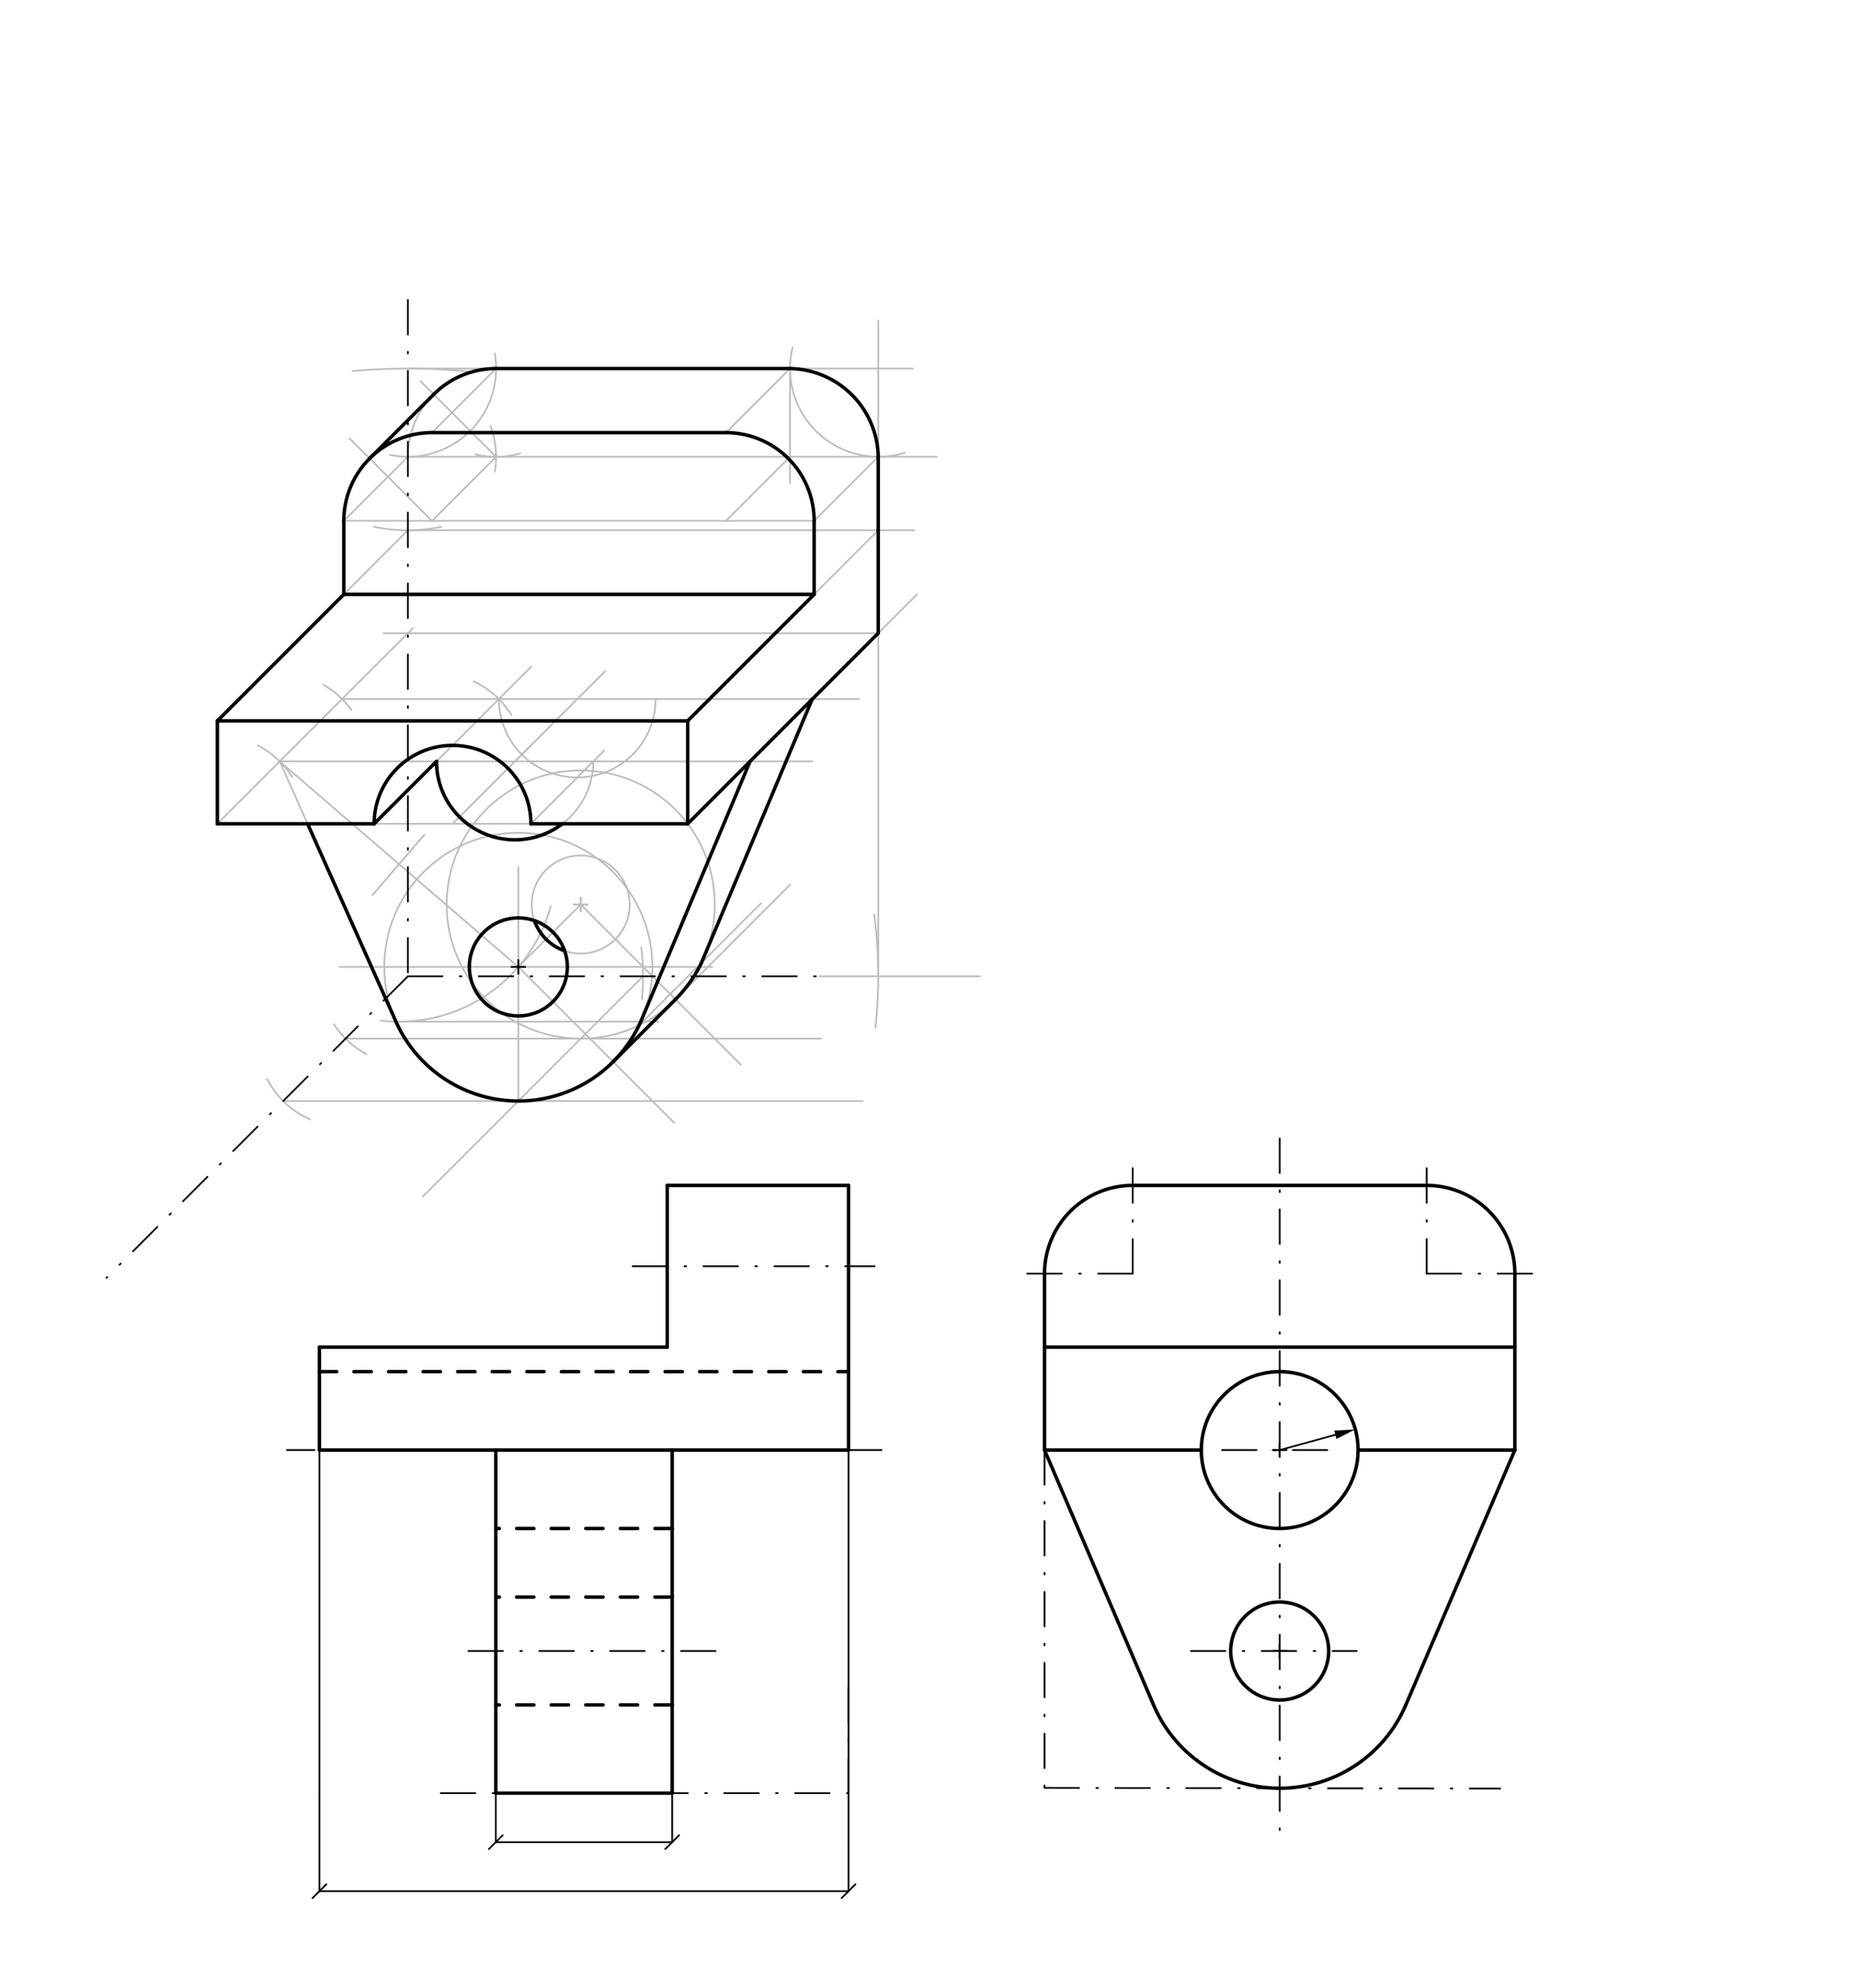 <svg xmlns="http://www.w3.org/2000/svg" class="svg--816" height="100%" preserveAspectRatio="xMidYMid meet" viewBox="0 0 1075 1150" width="100%"><defs><marker id="marker-arrow" markerHeight="16" markerUnits="userSpaceOnUse" markerWidth="24" orient="auto-start-reverse" refX="24" refY="4" viewBox="0 0 24 8"><path d="M 0 0 L 24 4 L 0 8 z" stroke="inherit"></path></marker></defs><g class="aux-layer--949"><g class="element--733"><path d="M 655.361 685.621 A 51.024 51.024 0 0 0 604.337 736.645" fill="none" stroke="#BDBDBD" stroke-dasharray="none" stroke-linecap="round" stroke-width="1"></path></g><g class="element--733"><path d="M 876.463 736.645 A 51.024 51.024 0 0 0 825.439 685.621" fill="none" stroke="#BDBDBD" stroke-dasharray="none" stroke-linecap="round" stroke-width="1"></path></g><g class="element--733"><g class="center--a87"><line x1="736.4" y1="838.692" x2="744.4" y2="838.692" stroke="#BDBDBD" stroke-width="1" stroke-linecap="round"></line><line x1="740.4" y1="834.692" x2="740.4" y2="842.692" stroke="#BDBDBD" stroke-width="1" stroke-linecap="round"></line><circle class="hit--87b" cx="740.4" cy="838.692" r="4" stroke="none" fill="transparent"></circle></g><circle cx="740.4" cy="838.692" fill="none" r="45.354" stroke="#BDBDBD" stroke-dasharray="none" stroke-width="1"></circle></g><g class="element--733"><g class="center--a87"><line x1="736.4" y1="954.912" x2="744.4" y2="954.912" stroke="#BDBDBD" stroke-width="1" stroke-linecap="round"></line><line x1="740.4" y1="950.912" x2="740.4" y2="958.912" stroke="#BDBDBD" stroke-width="1" stroke-linecap="round"></line><circle class="hit--87b" cx="740.4" cy="954.912" r="4" stroke="none" fill="transparent"></circle></g><circle cx="740.4" cy="954.912" fill="none" r="28.346" stroke="#BDBDBD" stroke-dasharray="none" stroke-width="1"></circle></g><g class="element--733"><line stroke="#BDBDBD" stroke-dasharray="none" stroke-linecap="round" stroke-width="1" x1="604.337" x2="667.43" y1="838.692" y2="986.137"></line></g><g class="element--733"><line stroke="#BDBDBD" stroke-dasharray="none" stroke-linecap="round" stroke-width="1" x1="876.463" x2="813.37" y1="838.692" y2="986.137"></line></g><g class="element--733"><path d="M 203.905 214.622 A 351.496 351.496 0 0 1 273.985 215.212" fill="none" stroke="#BDBDBD" stroke-dasharray="none" stroke-linecap="round" stroke-width="1"></path></g><g class="element--733"><path d="M 505.741 528.704 A 272.126 272.126 0 0 1 506.507 594.291" fill="none" stroke="#BDBDBD" stroke-dasharray="none" stroke-linecap="round" stroke-width="1"></path></g><g class="element--733"><line stroke="#BDBDBD" stroke-dasharray="none" stroke-linecap="round" stroke-width="1" x1="474.11" x2="567" y1="564.65" y2="564.65"></line></g><g class="element--733"><line stroke="#BDBDBD" stroke-dasharray="none" stroke-linecap="round" stroke-width="1" x1="508.126" x2="508.126" y1="564.65" y2="185.469"></line></g><g class="element--733"><line stroke="#BDBDBD" stroke-dasharray="none" stroke-linecap="round" stroke-width="1" x1="236" x2="528" y1="213.154" y2="213.154"></line></g><g class="element--733"><path d="M 216.246 304.588 A 93.543 93.543 0 0 0 255.258 304.693" fill="none" stroke="#BDBDBD" stroke-dasharray="none" stroke-linecap="round" stroke-width="1"></path></g><g class="element--733"><line stroke="#BDBDBD" stroke-dasharray="none" stroke-linecap="round" stroke-width="1" x1="236" x2="529" y1="306.697" y2="306.697"></line></g><g class="element--733"><path d="M 458.597 200.894 A 51.024 51.024 0 0 0 523.428 261.829" fill="none" stroke="#BDBDBD" stroke-dasharray="none" stroke-linecap="round" stroke-width="1"></path></g><g class="element--733"><path d="M 286.277 204.458 A 51.024 51.024 0 0 1 225.69 263.125" fill="none" stroke="#BDBDBD" stroke-dasharray="none" stroke-linecap="round" stroke-width="1"></path></g><g class="element--733"><path d="M 283.818 246.376 A 51.024 51.024 0 0 1 286.279 272.862" fill="none" stroke="#BDBDBD" stroke-dasharray="none" stroke-linecap="round" stroke-width="1"></path></g><g class="element--733"><path d="M 275.165 262.78 A 51.024 51.024 0 0 0 300.936 262.244" fill="none" stroke="#BDBDBD" stroke-dasharray="none" stroke-linecap="round" stroke-width="1"></path></g><g class="element--733"><line stroke="#BDBDBD" stroke-dasharray="none" stroke-linecap="round" stroke-width="1" x1="236" x2="542" y1="264.177" y2="264.177"></line></g><g class="element--733"><line stroke="#BDBDBD" stroke-dasharray="none" stroke-linecap="round" stroke-width="1" x1="457.102" x2="457.102" y1="213.154" y2="279.469"></line></g><g class="element--733"><path d="M 287.024 213.154 A 51.024 51.024 0 0 0 236 264.177" fill="none" stroke="#BDBDBD" stroke-dasharray="none" stroke-linecap="round" stroke-width="1"></path></g><g class="element--733"><path d="M 457.102 213.154 A 51.024 51.024 0 0 1 508.126 264.177" fill="none" stroke="#BDBDBD" stroke-dasharray="none" stroke-linecap="round" stroke-width="1"></path></g><g class="element--733"><line stroke="#BDBDBD" stroke-dasharray="none" stroke-linecap="round" stroke-width="1" x1="236" x2="198.919" y1="306.697" y2="343.778"></line></g><g class="element--733"><line stroke="#BDBDBD" stroke-dasharray="none" stroke-linecap="round" stroke-width="1" x1="236" x2="198.919" y1="264.177" y2="301.259"></line></g><g class="element--733"><line stroke="#BDBDBD" stroke-dasharray="none" stroke-linecap="round" stroke-width="1" x1="508.126" x2="471.045" y1="306.697" y2="343.778"></line></g><g class="element--733"><line stroke="#BDBDBD" stroke-dasharray="none" stroke-linecap="round" stroke-width="1" x1="508.126" x2="471.045" y1="264.177" y2="301.259"></line></g><g class="element--733"><line stroke="#BDBDBD" stroke-dasharray="none" stroke-linecap="round" stroke-width="1" x1="198.919" x2="198.919" y1="301.259" y2="343.778"></line></g><g class="element--733"><line stroke="#BDBDBD" stroke-dasharray="none" stroke-linecap="round" stroke-width="1" x1="471.045" x2="471.045" y1="301.259" y2="343.778"></line></g><g class="element--733"><line stroke="#BDBDBD" stroke-dasharray="none" stroke-linecap="round" stroke-width="1" x1="198.919" x2="471.045" y1="343.778" y2="343.778"></line></g><g class="element--733"><line stroke="#BDBDBD" stroke-dasharray="none" stroke-linecap="round" stroke-width="1" x1="471.045" x2="198.919" y1="301.259" y2="301.259"></line></g><g class="element--733"><line stroke="#BDBDBD" stroke-dasharray="none" stroke-linecap="round" stroke-width="1" x1="287.024" x2="249.942" y1="213.154" y2="250.235"></line></g><g class="element--733"><line stroke="#BDBDBD" stroke-dasharray="none" stroke-linecap="round" stroke-width="1" x1="457.127" x2="420.046" y1="213.154" y2="250.235"></line></g><g class="element--733"><line stroke="#BDBDBD" stroke-dasharray="none" stroke-linecap="round" stroke-width="1" x1="457.102" x2="420.021" y1="264.177" y2="301.259"></line></g><g class="element--733"><line stroke="#BDBDBD" stroke-dasharray="none" stroke-linecap="round" stroke-width="1" x1="287.024" x2="249.942" y1="264.177" y2="301.259"></line></g><g class="element--733"><path d="M 249.942 250.235 A 51.024 51.024 0 0 0 198.919 301.259" fill="none" stroke="#BDBDBD" stroke-dasharray="none" stroke-linecap="round" stroke-width="1"></path></g><g class="element--733"><path d="M 420.046 250.235 A 51.024 51.024 0 0 1 471.045 301.259" fill="none" stroke="#BDBDBD" stroke-dasharray="none" stroke-linecap="round" stroke-width="1"></path></g><g class="element--733"><line stroke="#BDBDBD" stroke-dasharray="none" stroke-linecap="round" stroke-width="1" x1="249.942" x2="420.046" y1="250.235" y2="250.235"></line></g><g class="element--733"><line stroke="#BDBDBD" stroke-dasharray="none" stroke-linecap="round" stroke-width="1" x1="249.942" x2="202.221" y1="301.259" y2="253.537"></line></g><g class="element--733"><line stroke="#BDBDBD" stroke-dasharray="none" stroke-linecap="round" stroke-width="1" x1="287.024" x2="243.302" y1="264.177" y2="220.456"></line></g><g class="element--733"><line stroke="#BDBDBD" stroke-dasharray="none" stroke-linecap="round" stroke-width="1" x1="125.758" x2="397.884" y1="476.466" y2="476.466"></line></g><g class="element--733"><line stroke="#BDBDBD" stroke-dasharray="none" stroke-linecap="round" stroke-width="1" x1="216.467" x2="307.338" y1="476.466" y2="385.596"></line></g><g class="element--733"><line stroke="#BDBDBD" stroke-dasharray="none" stroke-linecap="round" stroke-width="1" x1="397.884" x2="530.546" y1="476.466" y2="343.804"></line></g><g class="element--733"><line stroke="#BDBDBD" stroke-dasharray="none" stroke-linecap="round" stroke-width="1" x1="508.126" x2="222" y1="366.225" y2="366.225"></line></g><g class="element--733"><line stroke="#BDBDBD" stroke-dasharray="none" stroke-linecap="round" stroke-width="1" x1="125.758" x2="238.878" y1="476.466" y2="363.347"></line></g><g class="element--733"><path d="M 149.201 431.147 A 51.024 51.024 0 0 1 168.922 449.257" fill="none" stroke="#BDBDBD" stroke-dasharray="none" stroke-linecap="round" stroke-width="1"></path></g><g class="element--733"><path d="M 187.018 396.01 A 51.024 51.024 0 0 1 203.273 410.614" fill="none" stroke="#BDBDBD" stroke-dasharray="none" stroke-linecap="round" stroke-width="1"></path></g><g class="element--733"><line stroke="#BDBDBD" stroke-dasharray="none" stroke-linecap="round" stroke-width="1" x1="197.916" x2="497" y1="404.308" y2="404.308"></line></g><g class="element--733"><line stroke="#BDBDBD" stroke-dasharray="none" stroke-linecap="round" stroke-width="1" x1="161.837" x2="470" y1="440.387" y2="440.387"></line></g><g class="element--733"><line stroke="#BDBDBD" stroke-dasharray="none" stroke-linecap="round" stroke-width="1" x1="307.175" x2="349.587" y1="476.466" y2="434.055"></line></g><g class="element--733"><line stroke="#BDBDBD" stroke-dasharray="none" stroke-linecap="round" stroke-width="1" x1="261.821" x2="306.409" y1="476.466" y2="431.878"></line></g><g class="element--733"><path d="M 252.546 440.387 A 45.354 45.354 0 0 0 343.255 440.387" fill="none" stroke="#BDBDBD" stroke-dasharray="none" stroke-linecap="round" stroke-width="1"></path></g><g class="element--733"><path d="M 193.185 592.404 A 51.024 51.024 0 0 0 211.856 609.599" fill="none" stroke="#BDBDBD" stroke-dasharray="none" stroke-linecap="round" stroke-width="1"></path></g><g class="element--733"><path d="M 154.583 624.135 A 51.024 51.024 0 0 0 179.441 647.462" fill="none" stroke="#BDBDBD" stroke-dasharray="none" stroke-linecap="round" stroke-width="1"></path></g><g class="element--733"><line stroke="#BDBDBD" stroke-dasharray="none" stroke-linecap="round" stroke-width="1" x1="199.921" x2="475" y1="600.729" y2="600.729"></line></g><g class="element--733"><line stroke="#BDBDBD" stroke-dasharray="none" stroke-linecap="round" stroke-width="1" x1="163.842" x2="499" y1="636.808" y2="636.808"></line></g><g class="element--733"><path d="M 371.038 547.983 A 136.063 136.063 0 0 1 371.406 578.002" fill="none" stroke="#BDBDBD" stroke-dasharray="none" stroke-linecap="round" stroke-width="1"></path></g><g class="element--733"><line stroke="#BDBDBD" stroke-dasharray="none" stroke-linecap="round" stroke-width="1" x1="372.063" x2="244.622" y1="564.65" y2="692.091"></line></g><g class="element--733"><line stroke="#BDBDBD" stroke-dasharray="none" stroke-linecap="round" stroke-width="1" x1="299.905" x2="299.905" y1="636.808" y2="501.469"></line></g><g class="element--733"><line stroke="#BDBDBD" stroke-dasharray="none" stroke-linecap="round" stroke-width="1" x1="196.495" x2="412" y1="559.245" y2="559.245"></line></g><g class="element--733"><path d="M 274.071 394.126 A 51.024 51.024 0 0 1 295.904 413.489" fill="none" stroke="#BDBDBD" stroke-dasharray="none" stroke-linecap="round" stroke-width="1"></path></g><g class="element--733"><line stroke="#BDBDBD" stroke-dasharray="none" stroke-linecap="round" stroke-width="1" x1="297.9" x2="350.015" y1="440.387" y2="388.273"></line></g><g class="element--733"><path d="M 288.625 404.308 A 45.354 45.354 0 0 0 379.334 404.308" fill="none" stroke="#BDBDBD" stroke-dasharray="none" stroke-linecap="round" stroke-width="1"></path></g><g class="element--733"><g class="center--a87"><line x1="295.905" y1="559.245" x2="303.905" y2="559.245" stroke="#BDBDBD" stroke-width="1" stroke-linecap="round"></line><line x1="299.905" y1="555.245" x2="299.905" y2="563.245" stroke="#BDBDBD" stroke-width="1" stroke-linecap="round"></line><circle class="hit--87b" cx="299.905" cy="559.245" r="4" stroke="none" fill="transparent"></circle></g><circle cx="299.905" cy="559.245" fill="none" r="28.346" stroke="#BDBDBD" stroke-dasharray="none" stroke-width="1"></circle></g><g class="element--733"><g class="center--a87"><line x1="295.905" y1="559.245" x2="303.905" y2="559.245" stroke="#BDBDBD" stroke-width="1" stroke-linecap="round"></line><line x1="299.905" y1="555.245" x2="299.905" y2="563.245" stroke="#BDBDBD" stroke-width="1" stroke-linecap="round"></line><circle class="hit--87b" cx="299.905" cy="559.245" r="4" stroke="none" fill="transparent"></circle></g><circle cx="299.905" cy="559.245" fill="none" r="77.563" stroke="#BDBDBD" stroke-dasharray="none" stroke-width="1"></circle></g><g class="element--733"><line stroke="#BDBDBD" stroke-dasharray="none" stroke-linecap="round" stroke-width="1" x1="161.837" x2="299.905" y1="440.387" y2="559.245"></line></g><g class="element--733"><line stroke="#BDBDBD" stroke-dasharray="none" stroke-linecap="round" stroke-width="1" x1="215.525" x2="245.544" y1="517.642" y2="482.772"></line></g><g class="element--733"><path d="M 318.65 524.154 A 91.09 91.09 0 0 1 220.368 590.299" fill="none" stroke="#BDBDBD" stroke-dasharray="none" stroke-linecap="round" stroke-width="1"></path></g><g class="element--733"><line stroke="#BDBDBD" stroke-dasharray="none" stroke-linecap="round" stroke-width="1" x1="161.837" x2="229.09" y1="440.387" y2="590.889"></line></g><g class="element--733"><line stroke="#BDBDBD" stroke-dasharray="none" stroke-linecap="round" stroke-width="1" x1="229.09" x2="381" y1="590.889" y2="590.889"></line></g><g class="element--733"><line stroke="#BDBDBD" stroke-dasharray="none" stroke-linecap="round" stroke-width="1" x1="433.963" x2="370.72" y1="440.387" y2="590.889"></line></g><g class="element--733"><line stroke="#BDBDBD" stroke-dasharray="none" stroke-linecap="round" stroke-width="1" x1="299.905" x2="335.984" y1="559.245" y2="523.166"></line></g><g class="element--733"><g class="center--a87"><line x1="331.984" y1="523.166" x2="339.984" y2="523.166" stroke="#BDBDBD" stroke-width="1" stroke-linecap="round"></line><line x1="335.984" y1="519.166" x2="335.984" y2="527.166" stroke="#BDBDBD" stroke-width="1" stroke-linecap="round"></line><circle class="hit--87b" cx="335.984" cy="523.166" r="4" stroke="none" fill="transparent"></circle></g><circle cx="335.984" cy="523.166" fill="none" r="28.346" stroke="#BDBDBD" stroke-dasharray="none" stroke-width="1"></circle></g><g class="element--733"><line stroke="#BDBDBD" stroke-dasharray="none" stroke-linecap="round" stroke-width="1" x1="299.905" x2="390.064" y1="559.245" y2="649.404"></line></g><g class="element--733"><line stroke="#BDBDBD" stroke-dasharray="none" stroke-linecap="round" stroke-width="1" x1="354.75" x2="457.186" y1="614.09" y2="511.655"></line></g><g class="element--733"><g class="center--a87"><line x1="331.984" y1="523.166" x2="339.984" y2="523.166" stroke="#BDBDBD" stroke-width="1" stroke-linecap="round"></line><line x1="335.984" y1="519.166" x2="335.984" y2="527.166" stroke="#BDBDBD" stroke-width="1" stroke-linecap="round"></line><circle class="hit--87b" cx="335.984" cy="523.166" r="4" stroke="none" fill="transparent"></circle></g><circle cx="335.984" cy="523.166" fill="none" r="77.563" stroke="#BDBDBD" stroke-dasharray="none" stroke-width="1"></circle></g><g class="element--733"><line stroke="#BDBDBD" stroke-dasharray="none" stroke-linecap="round" stroke-width="1" x1="335.984" x2="428.644" y1="523.166" y2="615.825"></line></g><g class="element--733"><line stroke="#BDBDBD" stroke-dasharray="none" stroke-linecap="round" stroke-width="1" x1="369.738" x2="440.24" y1="592.999" y2="522.498"></line></g></g><g class="main-layer--75a"><g class="element--733"><line stroke="#000000" stroke-dasharray="20, 10, 1, 10" stroke-linecap="round" stroke-width="1" x1="236" x2="236" y1="173.469" y2="564.65"></line></g><g class="element--733"><line stroke="#000000" stroke-dasharray="20, 10, 1, 10" stroke-linecap="round" stroke-width="1" x1="236" x2="474.11" y1="564.65" y2="564.65"></line></g><g class="element--733"><line stroke="#000000" stroke-dasharray="20, 10, 1, 10" stroke-linecap="round" stroke-width="1" x1="236" x2="61.617" y1="564.65" y2="739.032"></line></g><g class="element--733"><line stroke="#000000" stroke-dasharray="none" stroke-linecap="round" stroke-width="2" x1="386.069" x2="490.951" y1="685.621" y2="685.621"></line></g><g class="element--733"><line stroke="#000000" stroke-dasharray="none" stroke-linecap="round" stroke-width="2" x1="386.069" x2="386.069" y1="685.621" y2="779.164"></line></g><g class="element--733"><line stroke="#000000" stroke-dasharray="none" stroke-linecap="round" stroke-width="2" x1="490.951" x2="490.951" y1="685.621" y2="838.692"></line></g><g class="element--733"><line stroke="#000000" stroke-dasharray="none" stroke-linecap="round" stroke-width="2" x1="490.951" x2="184.81" y1="838.692" y2="838.692"></line></g><g class="element--733"><line stroke="#000000" stroke-dasharray="none" stroke-linecap="round" stroke-width="2" x1="184.81" x2="184.81" y1="838.692" y2="779.164"></line></g><g class="element--733"><line stroke="#000000" stroke-dasharray="none" stroke-linecap="round" stroke-width="2" x1="184.81" x2="386.069" y1="779.164" y2="779.164"></line></g><g class="element--733"><line stroke="#000000" stroke-dasharray="10" stroke-linecap="round" stroke-width="2" x1="184.81" x2="490.951" y1="793.337" y2="793.337"></line></g><g class="element--733"><line stroke="#000000" stroke-dasharray="none" stroke-linecap="round" stroke-width="2" x1="388.904" x2="388.904" y1="838.692" y2="884.046"></line></g><g class="element--733"><line stroke="#000000" stroke-dasharray="none" stroke-linecap="round" stroke-width="2" x1="388.904" x2="388.904" y1="884.046" y2="923.731"></line></g><g class="element--733"><line stroke="#000000" stroke-dasharray="none" stroke-linecap="round" stroke-width="2" x1="388.904" x2="388.904" y1="923.731" y2="986.093"></line></g><g class="element--733"><line stroke="#000000" stroke-dasharray="none" stroke-linecap="round" stroke-width="2" x1="388.904" x2="388.904" y1="986.093" y2="1037.117"></line></g><g class="element--733"><line stroke="#000000" stroke-dasharray="none" stroke-linecap="round" stroke-width="2" x1="388.904" x2="286.857" y1="1037.117" y2="1037.117"></line></g><g class="element--733"><line stroke="#000000" stroke-dasharray="none" stroke-linecap="round" stroke-width="2" x1="286.857" x2="286.857" y1="1037.117" y2="838.692"></line></g><g class="element--733"><line stroke="#000000" stroke-dasharray="10" stroke-linecap="round" stroke-width="2" x1="388.904" x2="286.857" y1="884.046" y2="884.046"></line></g><g class="element--733"><line stroke="#000000" stroke-dasharray="10" stroke-linecap="round" stroke-width="2" x1="388.904" x2="286.857" y1="923.731" y2="923.731"></line></g><g class="element--733"><line stroke="#000000" stroke-dasharray="10" stroke-linecap="round" stroke-width="2" x1="388.904" x2="286.857" y1="986.093" y2="986.093"></line></g><g class="element--733"><path d="M 667.43 986.137 A 79.37 79.37 0 0 0 813.37 986.137" fill="none" stroke="#000000" stroke-dasharray="none" stroke-linecap="round" stroke-width="2"></path></g><g class="element--733"><g class="center--a87"><line x1="736.4" y1="954.912" x2="744.4" y2="954.912" stroke="#000000" stroke-width="1" stroke-linecap="round"></line><line x1="740.4" y1="950.912" x2="740.4" y2="958.912" stroke="#000000" stroke-width="1" stroke-linecap="round"></line><circle class="hit--87b" cx="740.4" cy="954.912" r="4" stroke="none" fill="transparent"></circle></g><circle cx="740.4" cy="954.912" fill="none" r="28.346" stroke="#000000" stroke-dasharray="none" stroke-width="2"></circle></g><g class="element--733"><g class="center--a87"><line x1="736.4" y1="838.692" x2="744.4" y2="838.692" stroke="#000000" stroke-width="1" stroke-linecap="round"></line><line x1="740.4" y1="834.692" x2="740.4" y2="842.692" stroke="#000000" stroke-width="1" stroke-linecap="round"></line><circle class="hit--87b" cx="740.4" cy="838.692" r="4" stroke="none" fill="transparent"></circle></g><circle cx="740.4" cy="838.692" fill="none" r="45.354" stroke="#000000" stroke-dasharray="none" stroke-width="2"></circle></g><g class="element--733"><path d="M 655.361 685.621 A 51.024 51.024 0 0 0 604.337 736.645" fill="none" stroke="#000000" stroke-dasharray="none" stroke-linecap="round" stroke-width="2"></path></g><g class="element--733"><path d="M 825.439 685.621 A 51.024 51.024 0 0 1 876.463 736.645" fill="none" stroke="#000000" stroke-dasharray="none" stroke-linecap="round" stroke-width="2"></path></g><g class="element--733"><line stroke="#000000" stroke-dasharray="none" stroke-linecap="round" stroke-width="2" x1="655.361" x2="825.439" y1="685.621" y2="685.621"></line></g><g class="element--733"><line stroke="#000000" stroke-dasharray="none" stroke-linecap="round" stroke-width="2" x1="604.337" x2="604.337" y1="736.645" y2="838.692"></line></g><g class="element--733"><line stroke="#000000" stroke-dasharray="none" stroke-linecap="round" stroke-width="2" x1="604.337" x2="667.43" y1="838.692" y2="986.137"></line></g><g class="element--733"><line stroke="#000000" stroke-dasharray="none" stroke-linecap="round" stroke-width="2" x1="813.37" x2="876.463" y1="986.137" y2="838.692"></line></g><g class="element--733"><line stroke="#000000" stroke-dasharray="none" stroke-linecap="round" stroke-width="2" x1="876.463" x2="876.463" y1="838.692" y2="736.645"></line></g><g class="element--733"><line stroke="#000000" stroke-dasharray="none" stroke-linecap="round" stroke-width="2" x1="604.337" x2="695.046" y1="838.692" y2="838.692"></line></g><g class="element--733"><line stroke="#000000" stroke-dasharray="none" stroke-linecap="round" stroke-width="2" x1="785.754" x2="876.463" y1="838.692" y2="838.692"></line></g><g class="element--733"><line stroke="#000000" stroke-dasharray="none" stroke-linecap="round" stroke-width="2" x1="876.463" x2="604.337" y1="779.164" y2="779.164"></line></g><g class="element--733"><line stroke="#000000" stroke-dasharray="20, 10, 1, 10" stroke-linecap="round" stroke-width="1" x1="740.4" x2="740.4" y1="658.469" y2="1062.469"></line></g><g class="element--733"><line stroke="#000000" stroke-dasharray="20, 10, 1, 10" stroke-linecap="round" stroke-width="1" x1="655.361" x2="587" y1="736.645" y2="736.645"></line></g><g class="element--733"><line stroke="#000000" stroke-dasharray="20, 10, 1, 10" stroke-linecap="round" stroke-width="1" x1="655.361" x2="655.361" y1="736.645" y2="669.469"></line></g><g class="element--733"><line stroke="#000000" stroke-dasharray="20, 10, 1, 10" stroke-linecap="round" stroke-width="1" x1="825.439" x2="895" y1="736.645" y2="736.645"></line></g><g class="element--733"><line stroke="#000000" stroke-dasharray="20, 10, 1, 10" stroke-linecap="round" stroke-width="1" x1="707" x2="775" y1="838.692" y2="838.692"></line></g><g class="element--733"><line stroke="#000000" stroke-dasharray="20, 10, 1, 10" stroke-linecap="round" stroke-width="1" x1="689" x2="785" y1="954.912" y2="954.912"></line></g><g class="element--733"><line stroke="#000000" stroke-dasharray="20, 10, 1, 10" stroke-linecap="round" stroke-width="1" x1="604.337" x2="604.337" y1="838.692" y2="1034.084"></line></g><g class="element--733"><line stroke="#000000" stroke-dasharray="20, 10, 1, 10" stroke-linecap="round" stroke-width="1" x1="604.337" x2="868.013" y1="1034.084" y2="1034.469"></line></g><g class="element--733"><line stroke="#000000" stroke-dasharray="20, 10, 1, 10" stroke-linecap="round" stroke-width="1" x1="366" x2="506" y1="732.393" y2="732.393"></line></g><g class="element--733"><line stroke="#000000" stroke-dasharray="20, 10, 1, 10" stroke-linecap="round" stroke-width="1" x1="271" x2="416" y1="954.912" y2="954.912"></line></g><g class="element--733"><line stroke="#000000" stroke-dasharray="20, 10, 1, 10" stroke-linecap="round" stroke-width="1" x1="255" x2="490.951" y1="1037.117" y2="1037.117"></line></g><g class="element--733"><line stroke="#000000" stroke-dasharray="20, 10, 1, 10" stroke-linecap="round" stroke-width="1" x1="490.951" x2="490.951" y1="1037.117" y2="972.469"></line></g><g class="element--733"><line stroke="#000000" stroke-dasharray="20, 10, 1, 10" stroke-linecap="round" stroke-width="1" x1="510" x2="166" y1="838.692" y2="838.692"></line></g><g class="element--733"><line stroke="#000000" stroke-dasharray="20, 10, 1, 10" stroke-linecap="round" stroke-width="1" x1="825.439" x2="825.439" y1="736.645" y2="669.469"></line></g><g class="element--733"><line stroke="#000000" stroke-dasharray="none" stroke-linecap="round" stroke-width="2" x1="213.863" x2="250.944" y1="265.18" y2="228.098"></line></g><g class="element--733"><path d="M 213.863 265.18 A 51.024 51.024 0 0 0 198.919 301.259" fill="none" stroke="#000000" stroke-dasharray="none" stroke-linecap="round" stroke-width="2"></path></g><g class="element--733"><path d="M 250.944 228.098 A 51.024 51.024 0 0 1 287.024 213.154" fill="none" stroke="#000000" stroke-dasharray="none" stroke-linecap="round" stroke-width="2"></path></g><g class="element--733"><path d="M 457.127 213.154 A 52.036 52.036 0 0 1 508.126 264.177" fill="none" stroke="#000000" stroke-dasharray="none" stroke-linecap="round" stroke-width="2"></path></g><g class="element--733"><path d="M 420.046 250.235 A 51.024 51.024 0 0 1 471.045 301.259" fill="none" stroke="#000000" stroke-dasharray="none" stroke-linecap="round" stroke-width="2"></path></g><g class="element--733"><path d="M 249.942 250.235 A 51.024 51.024 0 0 0 213.863 265.18" fill="none" stroke="#000000" stroke-dasharray="none" stroke-linecap="round" stroke-width="2"></path></g><g class="element--733"><line stroke="#000000" stroke-dasharray="none" stroke-linecap="round" stroke-width="2" x1="249.942" x2="420.046" y1="250.235" y2="250.235"></line></g><g class="element--733"><line stroke="#000000" stroke-dasharray="none" stroke-linecap="round" stroke-width="2" x1="287.024" x2="457.127" y1="213.154" y2="213.154"></line></g><g class="element--733"><line stroke="#000000" stroke-dasharray="none" stroke-linecap="round" stroke-width="2" x1="471.045" x2="471.045" y1="301.259" y2="343.778"></line></g><g class="element--733"><line stroke="#000000" stroke-dasharray="none" stroke-linecap="round" stroke-width="2" x1="508.126" x2="508.126" y1="264.177" y2="306.697"></line></g><g class="element--733"><line stroke="#000000" stroke-dasharray="none" stroke-linecap="round" stroke-width="2" x1="198.919" x2="198.919" y1="301.259" y2="343.778"></line></g><g class="element--733"><line stroke="#000000" stroke-dasharray="none" stroke-linecap="round" stroke-width="2" x1="198.919" x2="471.045" y1="343.778" y2="343.778"></line></g><g class="element--733"><line stroke="#000000" stroke-dasharray="none" stroke-linecap="round" stroke-width="2" x1="198.919" x2="125.758" y1="343.778" y2="416.939"></line></g><g class="element--733"><line stroke="#000000" stroke-dasharray="none" stroke-linecap="round" stroke-width="2" x1="471.045" x2="397.884" y1="343.778" y2="416.939"></line></g><g class="element--733"><line stroke="#000000" stroke-dasharray="none" stroke-linecap="round" stroke-width="2" x1="125.758" x2="397.884" y1="416.939" y2="416.939"></line></g><g class="element--733"><line stroke="#000000" stroke-dasharray="none" stroke-linecap="round" stroke-width="2" x1="125.758" x2="125.758" y1="416.939" y2="476.466"></line></g><g class="element--733"><line stroke="#000000" stroke-dasharray="none" stroke-linecap="round" stroke-width="2" x1="397.884" x2="397.884" y1="416.939" y2="476.466"></line></g><g class="element--733"><path d="M 216.467 476.466 A 45.354 45.354 0 0 1 307.175 476.466" fill="none" stroke="#000000" stroke-dasharray="none" stroke-linecap="round" stroke-width="2"></path></g><g class="element--733"><line stroke="#000000" stroke-dasharray="none" stroke-linecap="round" stroke-width="2" x1="216.467" x2="125.758" y1="476.466" y2="476.466"></line></g><g class="element--733"><line stroke="#000000" stroke-dasharray="none" stroke-linecap="round" stroke-width="2" x1="307.175" x2="397.884" y1="476.466" y2="476.466"></line></g><g class="element--733"><line stroke="#000000" stroke-dasharray="none" stroke-linecap="round" stroke-width="2" x1="508.126" x2="508.126" y1="306.697" y2="366.225"></line></g><g class="element--733"><line stroke="#000000" stroke-dasharray="none" stroke-linecap="round" stroke-width="2" x1="508.126" x2="397.884" y1="366.225" y2="476.466"></line></g><g class="element--733"><line stroke="#000000" stroke-dasharray="none" stroke-linecap="round" stroke-width="2" x1="216.467" x2="252.546" y1="476.466" y2="440.387"></line></g><g class="element--733"><path d="M 252.546 440.387 A 45.354 45.354 0 0 0 325.383 476.466" fill="none" stroke="#000000" stroke-dasharray="none" stroke-linecap="round" stroke-width="2"></path></g><g class="element--733"><g class="center--a87"><line x1="295.905" y1="559.245" x2="303.905" y2="559.245" stroke="#000000" stroke-width="1" stroke-linecap="round"></line><line x1="299.905" y1="555.245" x2="299.905" y2="563.245" stroke="#000000" stroke-width="1" stroke-linecap="round"></line><circle class="hit--87b" cx="299.905" cy="559.245" r="4" stroke="none" fill="transparent"></circle></g><circle cx="299.905" cy="559.245" fill="none" r="28.346" stroke="#000000" stroke-dasharray="none" stroke-width="2"></circle></g><g class="element--733"><path d="M 309.207 532.468 A 28.346 28.346 0 0 0 326.681 549.942" fill="none" stroke="#000000" stroke-dasharray="none" stroke-linecap="round" stroke-width="2"></path></g><g class="element--733"><path d="M 229.09 590.889 A 77.563 77.563 0 0 0 370.72 590.889" fill="none" stroke="#000000" stroke-dasharray="none" stroke-linecap="round" stroke-width="2"></path></g><g class="element--733"><line stroke="#000000" stroke-dasharray="none" stroke-linecap="round" stroke-width="2" x1="177.96" x2="229.09" y1="476.466" y2="590.889"></line></g><g class="element--733"><line stroke="#000000" stroke-dasharray="none" stroke-linecap="round" stroke-width="2" x1="370.72" x2="433.963" y1="590.889" y2="440.387"></line></g><g class="element--733"><line stroke="#000000" stroke-dasharray="none" stroke-linecap="round" stroke-width="2" x1="390.829" x2="354.75" y1="578.011" y2="614.09"></line></g><g class="element--733"><path d="M 390.829 578.011 A 77.563 77.563 0 0 0 405.817 556.92" fill="none" stroke="#000000" stroke-dasharray="none" stroke-linecap="round" stroke-width="2"></path></g><g class="element--733"><line stroke="#000000" stroke-dasharray="none" stroke-linecap="round" stroke-width="2" x1="405.817" x2="469.962" y1="556.92" y2="404.274"></line></g><g class="element--733"><line stroke="#000000" stroke-dasharray="none" stroke-linecap="round" stroke-width="1" x1="740.4" x2="772.568" y1="838.692" y2="829.876"></line><path d="M784.142,826.704 l12,2.5 l0,-5 z" fill="#000000" stroke="#000000" stroke-width="0" transform="rotate(164.674, 784.142, 826.704)"></path></g><g class="element--733"><line stroke="#000000" stroke-dasharray="none" stroke-linecap="round" stroke-width="1" x1="490.951" x2="490.951" y1="1037.117" y2="1065.463"></line></g><g class="element--733"><line stroke="#000000" stroke-dasharray="none" stroke-linecap="round" stroke-width="1" x1="184.81" x2="184.81" y1="838.692" y2="1037.117"></line></g><g class="element--733"><line stroke="#000000" stroke-dasharray="none" stroke-linecap="round" stroke-width="1" x1="490.951" x2="490.951" y1="838.692" y2="1037.117"></line></g><g class="element--733"><line stroke="#000000" stroke-dasharray="none" stroke-linecap="round" stroke-width="1" x1="184.81" x2="184.81" y1="1037.117" y2="1065.463"></line></g><g class="element--733"><line stroke="#000000" stroke-dasharray="none" stroke-linecap="round" stroke-width="1" x1="184.81" x2="184.81" y1="1065.463" y2="1093.81"></line></g><g class="element--733"><line stroke="#000000" stroke-dasharray="none" stroke-linecap="round" stroke-width="1" x1="490.951" x2="490.951" y1="1065.463" y2="1093.81"></line></g><g class="element--733"><line stroke="#000000" stroke-dasharray="none" stroke-linecap="round" stroke-width="1" x1="184.81" x2="490.951" y1="1093.81" y2="1093.81"></line><path d="M188.81,1089.81 l-8,8" stroke="#000000" stroke-linecap="round" stroke-width="1" transform="rotate(0, 184.81, 1093.81)"></path><path d="M494.951,1089.81 l-8,8" stroke="#000000" stroke-linecap="round" stroke-width="1" transform="rotate(180, 490.951, 1093.81)"></path></g><g class="element--733"><line stroke="#000000" stroke-dasharray="none" stroke-linecap="round" stroke-width="1" x1="286.857" x2="286.857" y1="1037.117" y2="1065.463"></line></g><g class="element--733"><line stroke="#000000" stroke-dasharray="none" stroke-linecap="round" stroke-width="1" x1="388.904" x2="388.904" y1="1037.117" y2="1065.463"></line></g><g class="element--733"><line stroke="#000000" stroke-dasharray="none" stroke-linecap="round" stroke-width="1" x1="286.857" x2="388.904" y1="1065.463" y2="1065.463"></line><path d="M290.857,1061.463 l-8,8" stroke="#000000" stroke-linecap="round" stroke-width="1" transform="rotate(0, 286.857, 1065.463)"></path><path d="M392.904,1061.463 l-8,8" stroke="#000000" stroke-linecap="round" stroke-width="1" transform="rotate(180, 388.904, 1065.463)"></path></g></g><g class="snaps-layer--ac6"></g><g class="temp-layer--52d"></g></svg>